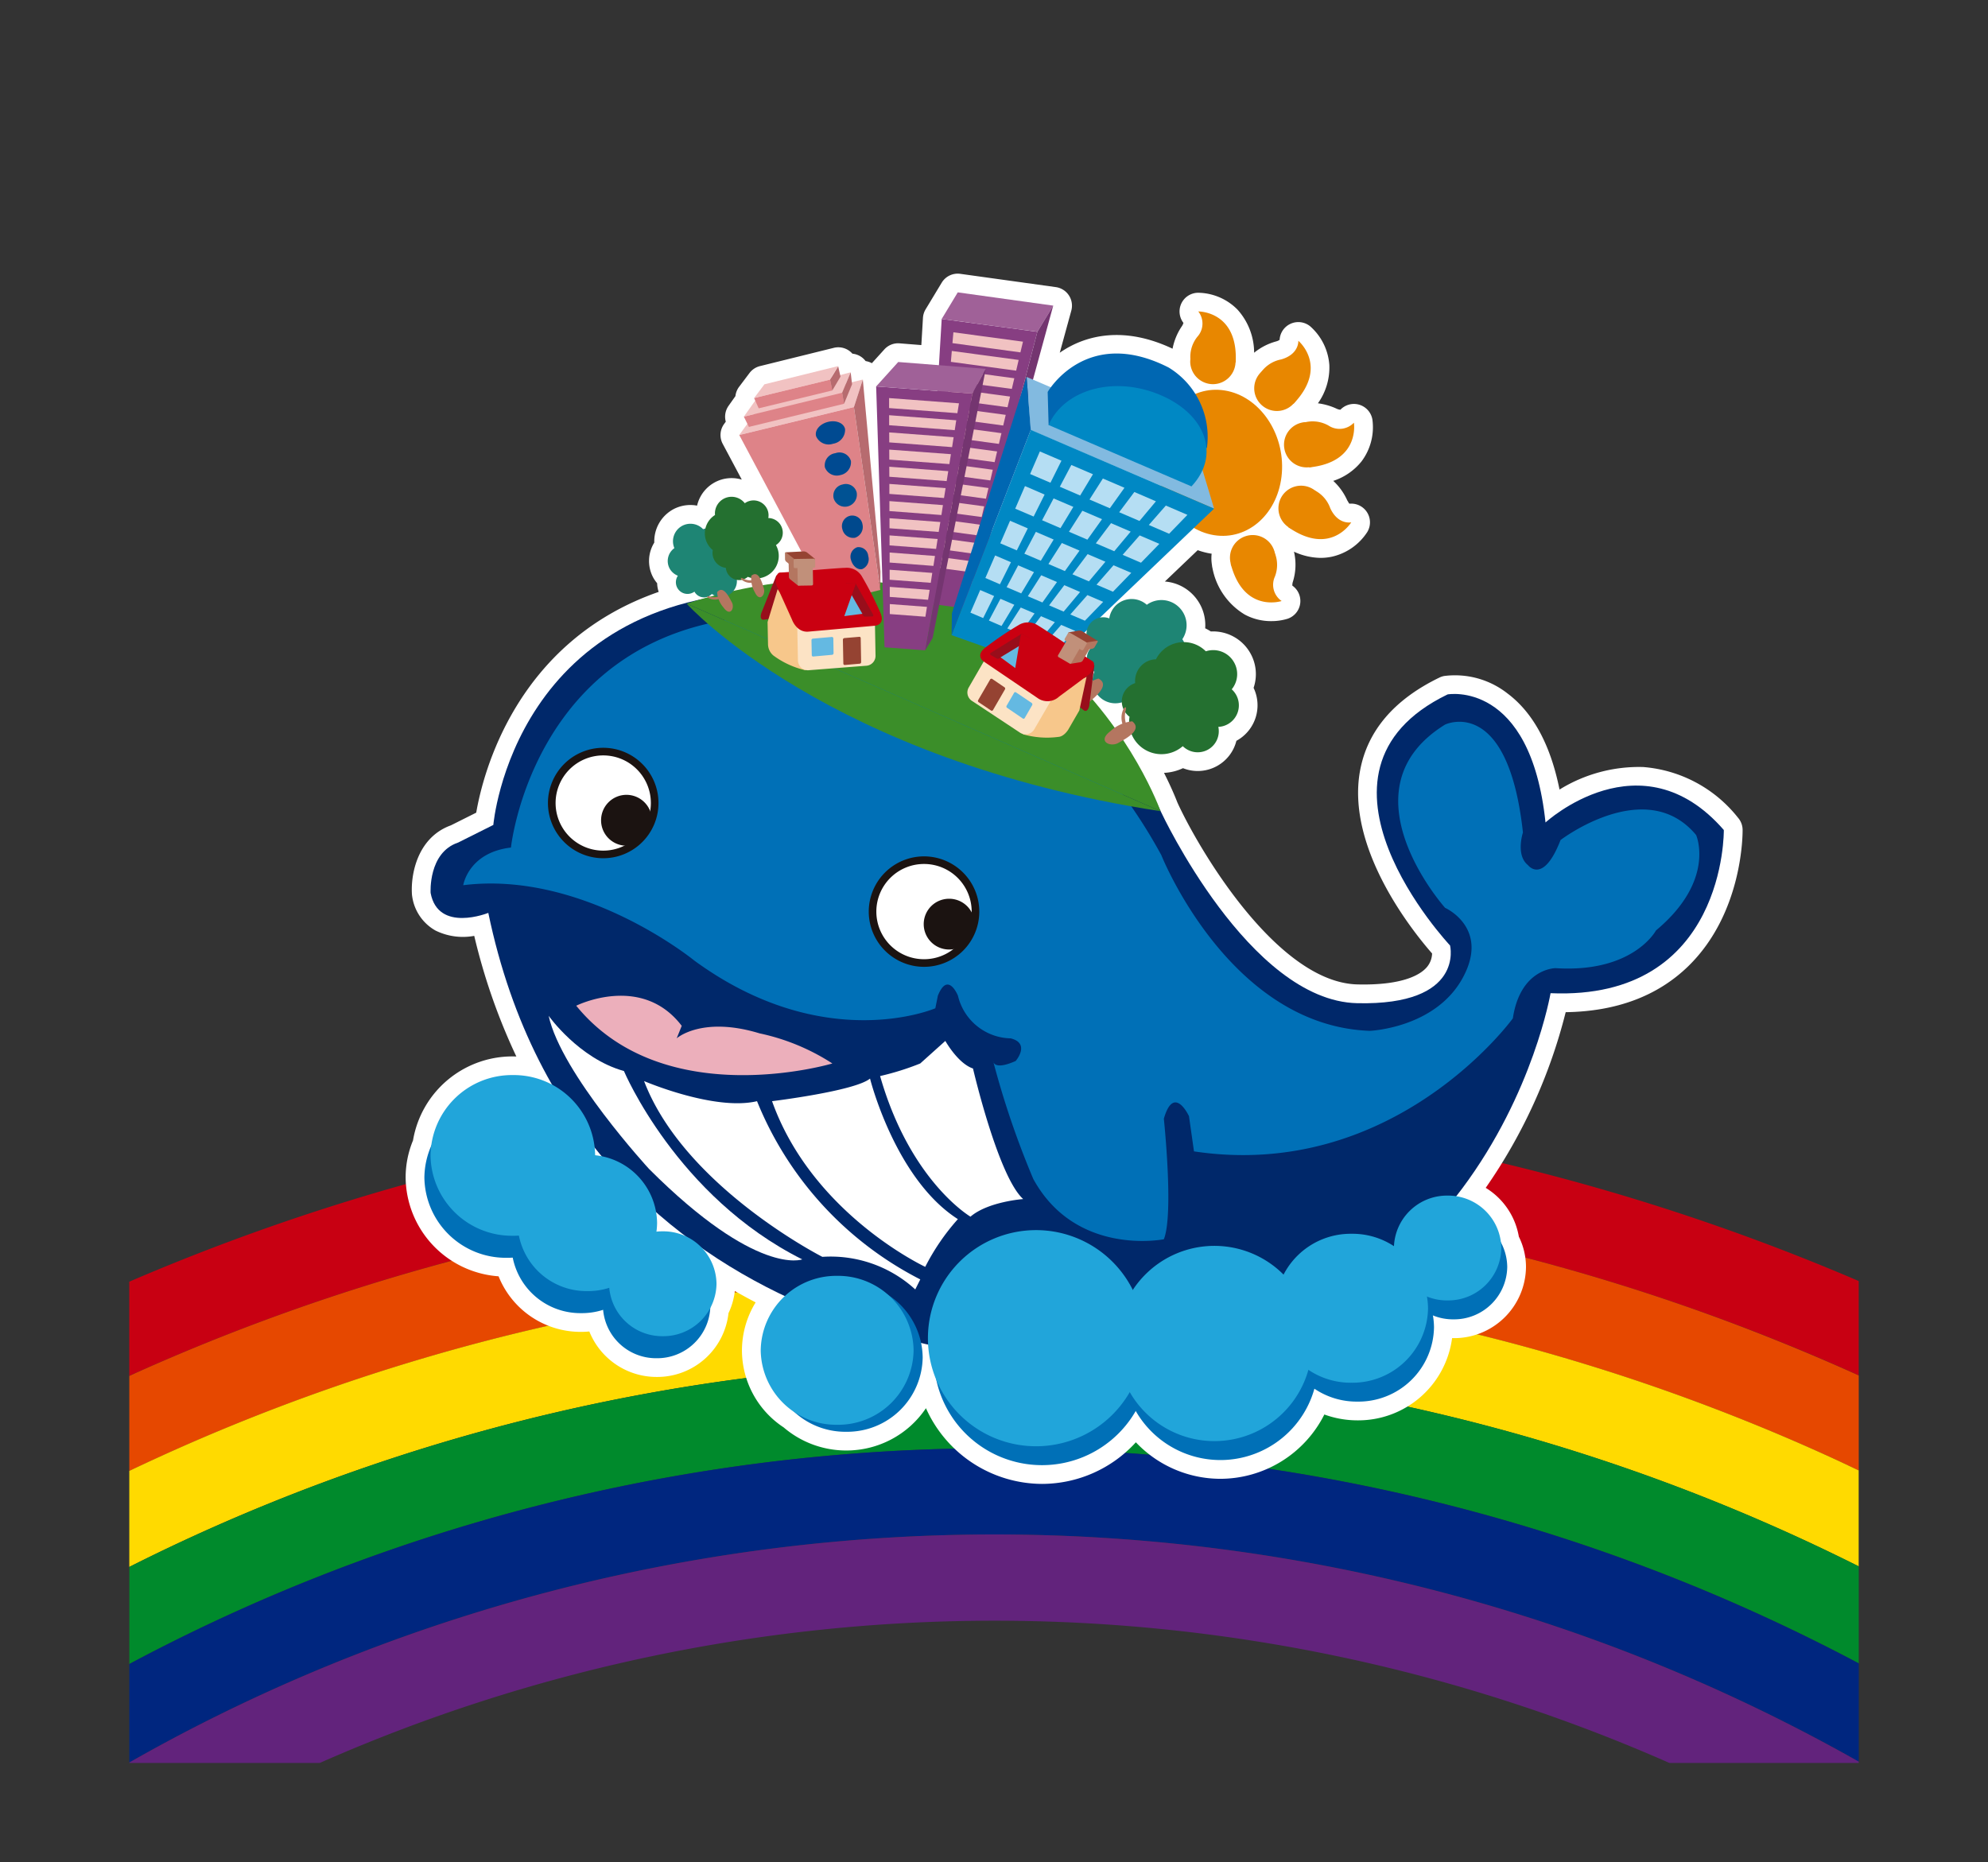 <svg xmlns="http://www.w3.org/2000/svg" width="183.305" height="171.74" viewBox="0 0 183.305 171.74"><rect x="0" y="0" width="183.305" height="171.74" fill="#333333" stroke="none"/><g transform="translate(235.588 -180.763)"><path d="M-185.081,319.382A170.039,170.039,0,0,1-64.2,334.166h0A170.039,170.039,0,0,0-185.081,319.382Z" fill="none"/><path d="M-222.885,307.3q1.942-.87,3.9-1.694a192.715,192.715,0,0,1,19.916-7.123q6.064-1.8,12.218-3.2,2.049-.467,4.108-.886,6.174-1.262,12.409-2.118a194.408,194.408,0,0,1,37.625-1.485q4.185.241,8.362.663,6.263.635,12.489,1.674,4.147.693,8.272,1.568,2.061.438,4.115.92,4.107.966,8.18,2.113,2.036.573,4.062,1.192,6.078,1.857,12.057,4.122,5.538,2.1,10.969,4.559v-8.7a201.909,201.909,0,0,0-159.465.06v8.689C-223.406,307.537-223.147,307.413-222.885,307.3Z" fill="#c80012"/><path d="M-87.228,298.924q-2.025-.62-4.062-1.192-4.072-1.147-8.18-2.113-2.053-.483-4.115-.92-4.124-.875-8.272-1.568-6.223-1.041-12.489-1.674-4.176-.422-8.362-.663a194.408,194.408,0,0,0-37.625,1.485q-6.231.857-12.409,2.118-2.058.42-4.108.886-6.15,1.4-12.218,3.2a192.715,192.715,0,0,0-19.916,7.123q-1.958.825-3.9,1.694c-.262.117-.521.241-.782.36v8.763c.115-.055.228-.113.343-.167q3.7-1.752,7.453-3.333,5.634-2.37,11.386-4.354,3.833-1.322,7.711-2.472,5.815-1.727,11.716-3.063,3.932-.893,7.893-1.612a186.281,186.281,0,0,1,44.025-2.684q6.021.346,12.019,1.085,4,.492,7.976,1.158t7.933,1.505q5.929,1.26,11.791,2.91,1.951.551,3.895,1.145,3.887,1.187,7.731,2.549t7.639,2.9q3.793,1.536,7.535,3.247c.81.37,1.614.757,2.419,1.139v-8.765q-5.43-2.453-10.969-4.559Q-81.146,300.781-87.228,298.924Z" fill="#e64800"/><path d="M-74.156,311.984q-3.795-1.536-7.639-2.9t-7.731-2.549q-1.942-.594-3.895-1.145-5.857-1.65-11.791-2.91-3.954-.838-7.933-1.505t-7.976-1.158q-6-.738-12.019-1.085a186.281,186.281,0,0,0-44.025,2.684q-3.962.72-7.893,1.612-5.9,1.336-11.716,3.063-3.877,1.15-7.711,2.472-5.749,1.984-11.386,4.354-3.754,1.581-7.453,3.333c-.115.054-.228.112-.343.167v8.853q1.877-.945,3.77-1.845a176.514,176.514,0,0,1,18.031-7.353q3.667-1.265,7.379-2.366,1.855-.551,3.721-1.059,3.729-1.018,7.493-1.871t7.555-1.541q3.791-.688,7.6-1.211a178.4,178.4,0,0,1,19.156-1.58q1.922-.056,3.845-.068t3.845.015a178.245,178.245,0,0,1,19.193,1.32q3.826.471,7.635,1.109a177.412,177.412,0,0,1,50.237,16.4V316.37c-.805-.382-1.609-.769-2.419-1.139Q-70.36,313.52-74.156,311.984Z" fill="#ffda00"/><path d="M-122.074,307.713a178.245,178.245,0,0,0-19.193-1.32q-1.923-.029-3.845-.015t-3.845.068a178.4,178.4,0,0,0-19.156,1.58q-3.813.523-7.6,1.211t-7.555,1.541q-3.764.853-7.493,1.871-1.866.509-3.721,1.059-3.71,1.1-7.379,2.366a176.514,176.514,0,0,0-18.031,7.353q-1.895.9-3.77,1.845v8.959c.164-.088.326-.18.491-.267q1.659-.879,3.335-1.718,3.35-1.678,6.758-3.2,1.7-.762,3.42-1.483,3.434-1.443,6.916-2.73t7.007-2.416q1.763-.565,3.535-1.09,3.545-1.051,7.124-1.944A170.039,170.039,0,0,1-64.2,334.166v-8.948a177.412,177.412,0,0,0-50.237-16.4Q-118.247,308.185-122.074,307.713Z" fill="#008a2c"/><path d="M-185.081,319.382q-3.579.893-7.124,1.944-1.773.525-3.535,1.09-3.525,1.13-7.007,2.416t-6.916,2.73q-1.718.721-3.42,1.483-3.408,1.521-6.758,3.2-1.675.838-3.335,1.718c-.165.087-.327.179-.491.267v9.081q3.659-2.079,7.4-3.962,3.193-1.6,6.441-3.05,1.623-.725,3.259-1.413,6.545-2.751,13.27-4.9a161.283,161.283,0,0,1,17.01-4.443q5.16-1.051,10.37-1.765,3.471-.475,6.959-.8a162.416,162.416,0,0,1,20.985-.593q5.252.192,10.489.723a162.125,162.125,0,0,1,24.22,4.335q3.42.885,6.808,1.921,1.693.519,3.379,1.075,5.055,1.668,10.02,3.679A161.432,161.432,0,0,1-64.2,343.23v-9.064A170.039,170.039,0,0,0-185.081,319.382Z" fill="#00267f"/><path d="M-64.2,343.23a161.432,161.432,0,0,0-18.857-9.114q-4.962-2.01-10.02-3.679-1.685-.557-3.379-1.075-3.387-1.037-6.808-1.921a162.125,162.125,0,0,0-24.22-4.335q-5.235-.531-10.489-.723a162.416,162.416,0,0,0-20.985.593q-3.487.324-6.959.8-5.208.714-10.37,1.765a161.283,161.283,0,0,0-17.01,4.443q-6.719,2.151-13.27,4.9-1.635.689-3.259,1.413-3.247,1.451-6.441,3.05-3.741,1.875-7.4,3.962v.038H-206.1a154.112,154.112,0,0,1,124.436,0H-64.2Z" fill="#62237c"/><path d="M-74.91,257.284a1.724,1.724,0,0,0-.423-1.107,12.371,12.371,0,0,0-8.742-4.676,13.92,13.92,0,0,0-7.716,2.078c-.829-4.12-2.438-7.1-4.8-8.865a7.836,7.836,0,0,0-5.823-1.61,1.641,1.641,0,0,0-.446.145c-4.182,2.025-6.645,4.912-7.321,8.58-1.325,7.2,4.941,14.929,6.64,16.866a2.036,2.036,0,0,1-.477,1.255c-.537.643-2.106,1.7-6.391,1.6-7.271-.165-14.4-12.036-16.525-16.578l-.1-.22c-.173-.447-.568-1.415-1.225-2.712a4.644,4.644,0,0,0,1.75-.433,3.67,3.67,0,0,0,3.17-.218,3.659,3.659,0,0,0,1.754-2.307c.027-.014.054-.028.081-.044A3.728,3.728,0,0,0-120,244.2a3.917,3.917,0,0,0-.3-3.2,3.939,3.939,0,0,0-3.639-2,4.554,4.554,0,0,0-.524-.293,4.023,4.023,0,0,0-.961-2.914,4.028,4.028,0,0,0-2.756-1.4l3.027-2.891a6.808,6.808,0,0,0,1.215.316c.023,0,.047,0,.07.008a3.758,3.758,0,0,0,.029,1.041,1.639,1.639,0,0,0,.051.307,6.372,6.372,0,0,0,2.961,4.258,5.081,5.081,0,0,0,2.448.613,5.053,5.053,0,0,0,1.506-.216,1.727,1.727,0,0,0,1.18-1.495,1.726,1.726,0,0,0-.733-1.561,1.018,1.018,0,0,1,.05-.362,5.259,5.259,0,0,0,.1-2.769,6.055,6.055,0,0,0,2.44.571,5.082,5.082,0,0,0,1.065-.112,5.255,5.255,0,0,0,3.256-2.276,1.729,1.729,0,0,0-.08-1.9,1.729,1.729,0,0,0-1.567-.708c-.014-.019-.052-.062-.068-.079a2.177,2.177,0,0,0-.133-.227,5.5,5.5,0,0,0-1.29-1.8,5.544,5.544,0,0,0,2.615-1.808,5.253,5.253,0,0,0,.994-3.844,1.727,1.727,0,0,0-1.294-1.394,1.727,1.727,0,0,0-1.658.485.968.968,0,0,1-.357-.1,5.842,5.842,0,0,0-1.715-.493,5.69,5.69,0,0,0,1.053-3.527,5.255,5.255,0,0,0-1.754-3.563,1.727,1.727,0,0,0-1.894-.209,1.729,1.729,0,0,0-.937,1.447,1.033,1.033,0,0,1-.342.15,5.485,5.485,0,0,0-2.008,1.038,5.962,5.962,0,0,0-1.528-3.971,5.2,5.2,0,0,0-3.647-1.56,1.728,1.728,0,0,0-1.574,1.073,1.727,1.727,0,0,0,.231,1.707,1.063,1.063,0,0,1-.16.329,5.521,5.521,0,0,0-.843,2.051c-4.319-2.049-7.9-1.372-10.4.371l1.064-3.884a1.735,1.735,0,0,0-.224-1.407,1.73,1.73,0,0,0-1.205-.761l-8.807-1.224a1.722,1.722,0,0,0-1.716.819l-1.481,2.453a1.715,1.715,0,0,0-.246.79l-.149,2.508-2-.159a1.708,1.708,0,0,0-1.417.565l-1.145,1.265a1.769,1.769,0,0,0-.576-.195,1.751,1.751,0,0,0-.407-.389,1.729,1.729,0,0,0-.811-.293,1.726,1.726,0,0,0-1.714-.539l-6.81,1.685a1.724,1.724,0,0,0-.965.638l-.959,1.273a1.731,1.731,0,0,0-.338.856l-.636.9a1.734,1.734,0,0,0-.254,1.457l-.157.217a1.727,1.727,0,0,0-.126,1.827l1.759,3.3a3.268,3.268,0,0,0-1.887,0,3.275,3.275,0,0,0-2.235,2.4,3.344,3.344,0,0,0-2.187.332,3.369,3.369,0,0,0-1.759,3.075,3.222,3.222,0,0,0-.11,3.205,3.178,3.178,0,0,0,.373.542,2.792,2.792,0,0,0,.143.8c-13.172,4.579-16.209,16.787-16.824,20.36l-2.338,1.171c-3.079,1.113-3.709,4.5-3.59,6.353a1.834,1.834,0,0,0,.025.209,4.3,4.3,0,0,0,2.15,3.14,5.731,5.731,0,0,0,3.57.49,56.34,56.34,0,0,0,3.882,11.125,9.29,9.29,0,0,0-9.527,7.738,8.915,8.915,0,0,0-.681,3.426,9.221,9.221,0,0,0,8.57,9.107A8.157,8.157,0,0,0-182,303.593c.252,0,.5-.013.752-.036a6.685,6.685,0,0,0,6.2,4.193,6.612,6.612,0,0,0,6.632-5.884,6.412,6.412,0,0,0,.583-2.043q.946.543,1.92,1.051a8.479,8.479,0,0,0-1.263,4.43,8.52,8.52,0,0,0,3.848,7.1,8.858,8.858,0,0,0,5.766,2.128,8.826,8.826,0,0,0,7.352-3.9,11.775,11.775,0,0,0,10.7,6.982,11.735,11.735,0,0,0,8.655-3.838,10.752,10.752,0,0,0,7.794,3.368,10.759,10.759,0,0,0,9.586-5.931,8.89,8.89,0,0,0,3.06.54,8.729,8.729,0,0,0,8.718-7.584,6.629,6.629,0,0,0,6.814-6.564,6.326,6.326,0,0,0-.659-2.795,6.566,6.566,0,0,0-3.055-4.5,49.316,49.316,0,0,0,7.375-16.2c4.676-.068,8.471-1.49,11.295-4.233C-74.859,264.948-74.906,257.6-74.91,257.284Z" fill="#fff"/><path d="M-181.276,289.352a7.506,7.506,0,0,1-7.593,7.408,7.5,7.5,0,0,1-7.588-7.408,7.493,7.493,0,0,1,7.588-7.4A7.5,7.5,0,0,1-181.276,289.352Z" fill="#0070b7"/><path d="M-175.567,295.589A6.357,6.357,0,0,1-182,301.865a6.356,6.356,0,0,1-6.432-6.276A6.356,6.356,0,0,1-182,289.307,6.357,6.357,0,0,1-175.567,295.589Z" fill="#0070b7"/><path d="M-170.089,301.191a4.9,4.9,0,0,1-4.956,4.832,4.9,4.9,0,0,1-4.95-4.832,4.891,4.891,0,0,1,4.95-4.836A4.893,4.893,0,0,1-170.089,301.191Z" fill="#0070b7"/><path d="M-123.658,230.115c3.181.519,5.987-2.043,6.265-5.728s-2.066-7.088-5.253-7.611-5.985,2.047-6.263,5.73S-126.833,229.6-123.658,230.115Z" fill="#e88700"/><path d="M-117.165,222.126a2.084,2.084,0,0,0,2.4,1.712,1.906,1.906,0,0,0,1.493-2.367,1.914,1.914,0,0,0-2.185-1.752A2.086,2.086,0,0,0-117.165,222.126Z" fill="#e88700"/><path d="M-115.6,219.814a2.968,2.968,0,0,1,2.527.206,1.829,1.829,0,0,0,2.322-.274s.609,3.641-4.125,4.123Z" fill="#e88700"/><path d="M-119.192,218.177a2.081,2.081,0,0,0,2.942-.264,1.909,1.909,0,0,0-.411-2.771,1.911,1.911,0,0,0-2.8.1A2.088,2.088,0,0,0-119.192,218.177Z" fill="#e88700"/><path d="M-119.506,215.4a2.965,2.965,0,0,1,2.049-1.489c1.673-.48,1.583-1.72,1.583-1.72s2.839,2.364-.444,5.814Z" fill="#e88700"/><path d="M-123.72,216.192a2.091,2.091,0,0,0,2.057-2.12,1.913,1.913,0,0,0-2.116-1.839,1.919,1.919,0,0,0-2.064,1.894A2.1,2.1,0,0,0-123.72,216.192Z" fill="#e88700"/><path d="M-125.767,214.288a2.953,2.953,0,0,1,.585-2.471,1.81,1.81,0,0,0,.083-2.331s3.69-.053,3.449,4.7Z" fill="#e88700"/><path d="M-120.743,230.215a2.085,2.085,0,0,0-1.33,2.634,1.913,1.913,0,0,0,2.573,1.116,1.907,1.907,0,0,0,1.4-2.425A2.087,2.087,0,0,0-120.743,230.215Z" fill="#e88700"/><path d="M-118.213,231.408a2.968,2.968,0,0,1,.178,2.531,1.818,1.818,0,0,0,.622,2.252s-3.509,1.158-4.7-3.448Z" fill="#e88700"/><path d="M-117.413,226.566a2.1,2.1,0,0,0,.709,2.866,1.907,1.907,0,0,0,2.674-.824,1.914,1.914,0,0,0-.516-2.754A2.091,2.091,0,0,0-117.413,226.566Z" fill="#e88700"/><path d="M-114.712,225.833a2.958,2.958,0,0,1,1.782,1.8c.729,1.571,1.935,1.3,1.935,1.3s-1.9,3.168-5.809.446Z" fill="#e88700"/><path d="M-190.1,256.842s1.852-21.991,27.322-21.53,34.266,20.377,34.266,20.377,8.109,17.367,18.06,17.592,8.568-5.323,8.568-5.323-15.05-15.974-.226-23.155c0,0,7.632-1.383,9.027,11.811,0,0,8.8-8.1,16.441.695,0,0,.226,15.747-15.976,15.049,0,0-6.253,36.813-46.54,33.807,0,0-42.835,0-51.406-41.213,0,0-4.626,1.867-5.319-1.838,0,0-.238-3.722,2.539-4.648Z" fill="#00286a"/><path d="M-192.875,262.4s.465-3.011,4.4-3.473c0,0,2.545-24.543,30.331-21.069,0,0,18.523,1.389,29.634,21.761,0,0,6.254,15.748,19.223,16.212,0,0,6.021-.235,8.562-4.869s-1.618-6.476-1.618-6.476-9.724-10.883,0-16.9c0,0,5.791-2.783,7.179,9.951,0,0-.692,2.085.462,3.01,0,0,1.39,1.856,3.006-2.313,0,0,7.877-6.02,12.5-.462,0,0,1.852,4.165-3.7,8.8,0,0-2.086,3.937-9.26,3.478,0,0-3.244,0-3.939,4.63,0,0-10.881,15.046-29.4,12.268l-.461-3.245s-1.388-3.008-2.318.233c0,0,.93,8.8,0,11.116,0,0-8.1,1.624-12.038-5.559a80.207,80.207,0,0,1-3.705-10.884s0,.929,2.082,0c0,0,1.391-1.617-.46-2.085a5.1,5.1,0,0,1-4.864-3.932s-.926-2.316-1.853,0l-.233,1.157s-10.189,4.4-22.224-4.4C-171.57,269.349-181.76,261.013-192.875,262.4Z" fill="#0070b7"/><path d="M-182.457,273.514s6.026-3.007,9.729,1.856l-.465,1.152s2.316-2.079,7.641-.459a19.917,19.917,0,0,1,6.713,2.777S-174.349,283.474-182.457,273.514Z" fill="#ecafbb"/><path d="M-185,274.443s2.779,3.938,6.942,5.093c0,0,4.866,11.58,16.443,17.371,0,0-4.172,1.613-14.125-8.339C-175.741,288.568-183.842,279.767-185,274.443Z" fill="#fff"/><path d="M-176.2,280.464s6.483,2.781,10.414,1.854a31.894,31.894,0,0,0,15.053,16.437l-.463.925a11.548,11.548,0,0,0-8.566-3.006S-172.5,290.193-176.2,280.464Z" fill="#fff"/><path d="M-164.4,282.318s7.643-.931,9.034-2.085c0,0,2.31,9.258,8.1,12.963a20.63,20.63,0,0,0-3.01,4.4S-160.691,292.738-164.4,282.318Z" fill="#fff"/><path d="M-154.438,280a24.586,24.586,0,0,0,3.7-1.16l2.315-2.079s1.16,2.079,2.551,2.543c0,0,2.312,9.96,4.628,12.041,0,0-3.241.231-4.861,1.624C-146.1,292.969-151.659,289.724-154.438,280Z" fill="#fff"/><path d="M-174.872,254.819a5.094,5.094,0,0,1-5.092,5.093,5.1,5.1,0,0,1-5.1-5.093,5.1,5.1,0,0,1,5.1-5.092A5.094,5.094,0,0,1-174.872,254.819Z" fill="#1b1311"/><path d="M-175.574,254.819a4.392,4.392,0,0,1-4.39,4.392,4.393,4.393,0,0,1-4.395-4.392,4.391,4.391,0,0,1,4.395-4.389A4.39,4.39,0,0,1-175.574,254.819Z" fill="#fff"/><path d="M-175.478,256.413a2.344,2.344,0,0,1-2.348,2.343,2.338,2.338,0,0,1-2.339-2.343,2.344,2.344,0,0,1,2.339-2.348A2.35,2.35,0,0,1-175.478,256.413Z" fill="#1b1311"/><path d="M-145.292,264.834a5.092,5.092,0,0,1-5.092,5.093,5.1,5.1,0,0,1-5.1-5.093,5.1,5.1,0,0,1,5.1-5.094A5.1,5.1,0,0,1-145.292,264.834Z" fill="#1b1311"/><path d="M-145.994,264.834a4.391,4.391,0,0,1-4.39,4.391,4.392,4.392,0,0,1-4.4-4.391,4.391,4.391,0,0,1,4.4-4.392A4.39,4.39,0,0,1-145.994,264.834Z" fill="#fff"/><path d="M-145.727,265.99a2.341,2.341,0,0,1-2.345,2.34,2.34,2.34,0,0,1-2.344-2.34,2.341,2.341,0,0,1,2.344-2.341A2.342,2.342,0,0,1-145.727,265.99Z" fill="#1b1311"/><path d="M-180.713,287.318a7.5,7.5,0,0,1-7.591,7.411,7.5,7.5,0,0,1-7.586-7.411,7.5,7.5,0,0,1,7.586-7.408A7.5,7.5,0,0,1-180.713,287.318Z" fill="#21a5da"/><path d="M-175,293.553a6.358,6.358,0,0,1-6.432,6.28,6.355,6.355,0,0,1-6.431-6.28,6.358,6.358,0,0,1,6.431-6.282A6.361,6.361,0,0,1-175,293.553Z" fill="#21a5da"/><path d="M-169.522,299.159a4.9,4.9,0,0,1-4.955,4.832,4.9,4.9,0,0,1-4.953-4.832,4.9,4.9,0,0,1,4.953-4.838A4.9,4.9,0,0,1-169.522,299.159Z" fill="#21a5da"/><path d="M-172.283,236.429s12.979,14.436,43.707,19.146" fill="#3b8e29"/><path d="M-172.283,236.429l43.707,19.146S-139.037,225.954-172.283,236.429Z" fill="#3b8e29"/><path d="M-156.849,218.3l-10.574,2.577,2.065-2.843,9.329-2.268Z" fill="#f1c2c2"/><path d="M-167,219.188l9.062-2.205.786-1.884-8.53,2.225Z" fill="#f1c2c2"/><path d="M-154.419,235.171l-2.431-16.867-10.574,2.577,8.232,15.451Z" fill="#de8388"/><path d="M-158.766,221.684a1.3,1.3,0,0,0,1.1-1.335c-.1-.558-.808-.867-1.57-.679s-1.259.777-1.1,1.33A1.26,1.26,0,0,0-158.766,221.684Z" fill="#004a91"/><path d="M-158.092,224.574a1.2,1.2,0,0,0,.964-1.3,1.1,1.1,0,0,0-1.432-.717,1.127,1.127,0,0,0-.969,1.3A1.168,1.168,0,0,0-158.092,224.574Z" fill="#004a91"/><path d="M-157.425,227.466a1.121,1.121,0,0,0,.831-1.272,1.024,1.024,0,0,0-1.3-.751,1.051,1.051,0,0,0-.828,1.271A1.086,1.086,0,0,0-157.425,227.466Z" fill="#005293"/><path d="M-156.752,230.357a1.049,1.049,0,0,0,.69-1.236.952.952,0,0,0-1.163-.787.979.979,0,0,0-.69,1.237A1.022,1.022,0,0,0-156.752,230.357Z" fill="#00498d"/><path d="M-156.087,233.246a.991.991,0,0,0,.557-1.2.892.892,0,0,0-1.021-.815.924.924,0,0,0-.558,1.205C-156.95,232.982-156.493,233.347-156.087,233.246Z" fill="#00498d"/><path d="M-157.938,216.983l.174,1.018-8.772,2.133-.464-.945Z" fill="#de8388"/><path d="M-159.053,215.772l.208,1-6.786,1.649-.426-.95Z" fill="#de8388"/><path d="M-154.419,235.171l-2.431-16.867.82-2.534,1.629,17.7Z" fill="#b76b6f"/><path d="M-157.763,218l.741-1.8-.129-1.1-.786,1.884Z" fill="#b76b6f"/><path d="M-158.845,216.776l.757-1.281-.214-.95-.75,1.228Z" fill="#b76b6f"/><path d="M-166.058,217.475l7-1.7.764-1.254-6.81,1.684Z" fill="#f1c2c2"/><path d="M-146.586,236.873l6.649-25.509-8.821-1.183-1.566,26.193Z" fill="#873e82"/><path d="M-141.5,213.26l.237-.987-6.416-.865-.088,1Z" fill="#f1c2c2"/><path d="M-141.892,214.947l.23-.988-6.164-.83-.085,1.006Z" fill="#f1c2c2"/><path d="M-142.293,216.63l.23-.983-5.909-.794-.088,1Z" fill="#f1c2c2"/><path d="M-142.687,218.319l.231-.984-5.665-.761-.086,1.007Z" fill="#f1c2c2"/><path d="M-143.086,220.006l.232-.983-5.416-.729-.083,1.006Z" fill="#f1c2c2"/><path d="M-143.483,221.7l.235-.988-5.173-.693-.083,1.005Z" fill="#f1c2c2"/><path d="M-143.878,223.384l.23-.987-4.914-.66-.087,1Z" fill="#f1c2c2"/><path d="M-144.276,225.071l.228-.986-4.662-.626-.085,1Z" fill="#f1c2c2"/><path d="M-144.678,226.756l.233-.984-4.411-.593-.091,1Z" fill="#f1c2c2"/><path d="M-145.071,228.443l.229-.983-4.164-.56-.087,1.007Z" fill="#f1c2c2"/><path d="M-145.471,230.133l.229-.985-3.911-.528-.088,1Z" fill="#f1c2c2"/><path d="M-145.869,231.819l.228-.987-3.658-.494-.09,1Z" fill="#f1c2c2"/><path d="M-146.265,233.508l.228-.988-3.413-.458-.087,1.008Z" fill="#f1c2c2"/><path d="M-148.758,210.18l8.821,1.183,1.467-2.413-8.807-1.224Z" fill="#a06198"/><path d="M-139.937,211.363l-6.649,25.509.8-1.2,7.312-26.723Z" fill="#743570"/><path d="M-150.281,240.74l4.353-23.677-8.874-.662.774,24.057Z" fill="#873e82"/><path d="M-147.312,218.869l.147-.91-6.444-.484v.921Z" fill="#f1c2c2"/><path d="M-147.557,220.435l.14-.912-6.188-.468,0,.924Z" fill="#f1c2c2"/><path d="M-147.8,222l.143-.915-5.942-.444.006.92Z" fill="#f1c2c2"/><path d="M-148.051,223.563l.143-.915-5.688-.421.006.923Z" fill="#f1c2c2"/><path d="M-148.3,225.132l.147-.917-5.44-.409.007.925Z" fill="#f1c2c2"/><path d="M-148.545,226.692l.147-.911-5.185-.389,0,.921Z" fill="#f1c2c2"/><path d="M-148.784,228.26l.14-.915-4.935-.368,0,.919Z" fill="#f1c2c2"/><path d="M-149.035,229.82l.151-.915-4.687-.35,0,.926Z" fill="#f1c2c2"/><path d="M-149.276,231.385l.142-.913-4.432-.332v.921Z" fill="#f1c2c2"/><path d="M-149.52,232.951l.143-.915-4.182-.317v.925Z" fill="#f1c2c2"/><path d="M-149.767,234.512l.14-.914-3.931-.291v.922Z" fill="#f1c2c2"/><path d="M-150.013,236.077l.143-.913-3.678-.277v.925Z" fill="#f1c2c2"/><path d="M-150.261,237.641l.143-.911-3.426-.257v.92Z" fill="#f1c2c2"/><path d="M-154.8,216.4l8.874.662,1.236-2.279-8.076-.635Z" fill="#a06198"/><path d="M-145.929,217.062l-4.353,23.677.69-1.137,4.9-24.819Z" fill="#743570"/><path d="M-123.64,227.672l-16.915-7.247-.374-4.9,15.655,6.7Z" fill="#82bae0"/><path d="M-138.9,219.955l-.086-3.044s3.52-6.145,11.153-2.254a7.485,7.485,0,0,1,3.528,7.421Z" fill="#0067b2"/><path d="M-139.111,242.447l15.471-14.776-16.906-7.265-7.3,18.931Z" fill="#0088c4"/><path d="M-125.728,225.621c2.662-2.829,1.393-6.6-2.83-8.413s-8.854-.586-10.347,2.747Z" fill="#0088c4"/><path d="M-138.73,225.283l1.014-2.033-1.991-.853-.9,2.082Z" fill="#b5def3"/><path d="M-135.991,226.461l1.18-1.961-1.994-.856-1.061,2.009Z" fill="#b5def3"/><path d="M-133.254,227.636l1.348-1.888-1.991-.855-1.232,1.938Z" fill="#b5def3"/><path d="M-130.521,228.807l1.516-1.81-1.99-.861-1.4,1.867Z" fill="#b5def3"/><path d="M-127.789,229.988l1.688-1.743-1.991-.857-1.568,1.79Z" fill="#b5def3"/><path d="M-140.281,228.4l1.012-2.026-1.81-.783-.9,2.085Z" fill="#b5def3"/><path d="M-137.805,229.47l1.186-1.962-1.822-.779-1.06,2.012Z" fill="#b5def3"/><path d="M-135.324,230.532l1.349-1.888-1.814-.779-1.235,1.937Z" fill="#b5def3"/><path d="M-132.848,231.6l1.515-1.81-1.813-.78-1.4,1.861Z" fill="#b5def3"/><path d="M-130.382,232.66l1.692-1.741-1.815-.779-1.569,1.791Z" fill="#b5def3"/><path d="M-141.833,231.521l1.013-2.028-1.636-.705-.9,2.083Z" fill="#b5def3"/><path d="M-139.619,232.476l1.185-1.956-1.642-.707-1.061,2.014Z" fill="#b5def3"/><path d="M-137.4,233.43l1.352-1.888-1.634-.7-1.235,1.936Z" fill="#b5def3"/><path d="M-135.185,234.379l1.523-1.812-1.643-.7-1.4,1.86Z" fill="#b5def3"/><path d="M-132.966,235.335l1.688-1.742-1.639-.7-1.566,1.792Z" fill="#b5def3"/><path d="M-143.387,234.647l1.016-2.034-1.46-.624-.9,2.079Z" fill="#b5def3"/><path d="M-141.428,235.489l1.179-1.963-1.457-.625-1.064,2.014Z" fill="#b5def3"/><path d="M-139.471,236.326l1.344-1.886-1.457-.625-1.233,1.937Z" fill="#b5def3"/><path d="M-137.513,237.168l1.515-1.81-1.456-.629-1.4,1.864Z" fill="#b5def3"/><path d="M-135.554,238.007l1.686-1.739-1.457-.624-1.576,1.788Z" fill="#b5def3"/><path d="M-144.935,237.764l1.011-2.034-1.285-.552-.9,2.085Z" fill="#b5def3"/><path d="M-143.242,238.494l1.18-1.957-1.279-.551-1.062,2.006Z" fill="#b5def3"/><path d="M-141.544,239.224l1.349-1.889-1.275-.545-1.237,1.931Z" fill="#b5def3"/><path d="M-139.843,239.954l1.518-1.812-1.281-.552-1.4,1.863Z" fill="#b5def3"/><path d="M-138.149,240.686l1.691-1.743-1.283-.55-1.57,1.792Z" fill="#b5def3"/><path d="M-140.545,220.406l-7.3,18.931.029-2.018,6.884-21.8Z" fill="#0067b2"/><path d="M-127.481,244.511a1.751,1.751,0,0,0,.405-2.177,1.793,1.793,0,0,0,.182-.136,1.873,1.873,0,0,0,.324-2.485,2.314,2.314,0,0,0-.167-2.8,2.312,2.312,0,0,0-3.109-.375,2.1,2.1,0,0,0-2.761-.028,2.11,2.11,0,0,0-.7,1.283,1.548,1.548,0,0,0-1.566.269,1.545,1.545,0,0,0-.163,2.179,1.678,1.678,0,0,0,.156.159,1.435,1.435,0,0,0-.147,2.017,1.238,1.238,0,0,0,.346.292,2.1,2.1,0,0,0,.34,2.183,2.1,2.1,0,0,0,2.9.275,1.438,1.438,0,0,0,1.808-.058,1.15,1.15,0,0,0,.278-.329A1.767,1.767,0,0,0-127.481,244.511Z" fill="#1e8574"/><path d="M-134.309,243.341a3.436,3.436,0,0,0-1.791,1.267c-1.057,1.18.279,1.47.9.938S-133.188,243.907-134.309,243.341Z" fill="#b47660"/><path d="M-135.089,242.428a2.159,2.159,0,0,0,.308,1.315l-.273.161a1.861,1.861,0,0,1-.251-1.57S-135.089,241.95-135.089,242.428Z" fill="#b47660"/><path d="M-124.192,249.889a1.947,1.947,0,0,0,.942-2.092,1.942,1.942,0,0,0,.89-.257,1.989,1.989,0,0,0,.744-2.707,2.026,2.026,0,0,0-.4-.5,2.2,2.2,0,0,0,.212-2.492,2.2,2.2,0,0,0-2.6-1.013,2.868,2.868,0,0,0-3.447-.475A2.854,2.854,0,0,0-129,241.565a1.94,1.94,0,0,0-.917.252,2.008,2.008,0,0,0-1,1.944,2.272,2.272,0,0,0-.344.153,1.764,1.764,0,0,0-.662,2.4,1.757,1.757,0,0,0,.484.551,2.939,2.939,0,0,0,.348,1.935,2.978,2.978,0,0,0,4.062,1.13,2.921,2.921,0,0,0,.5-.353A1.959,1.959,0,0,0-124.192,249.889Z" fill="#247030"/><path d="M-131.189,247.286a3.441,3.441,0,0,0-2,.9c-1.271.954-.017,1.5.7,1.1S-130.2,248.062-131.189,247.286Z" fill="#b47660"/><path d="M-131.778,246.238a2.165,2.165,0,0,0,.046,1.348l-.293.109a1.846,1.846,0,0,1,.05-1.587S-131.686,245.765-131.778,246.238Z" fill="#b47660"/><path d="M-167.627,230.912a1.229,1.229,0,0,0-1.42-.6.527.527,0,0,0-.062-.144,1.313,1.313,0,0,0-1.644-.6,1.619,1.619,0,0,0-1.93-.313,1.62,1.62,0,0,0-.724,2.058,1.462,1.462,0,0,0-.443,1.872,1.491,1.491,0,0,0,.765.673,1.085,1.085,0,0,0-.056,1.11,1.069,1.069,0,0,0,1.45.441.7.7,0,0,0,.135-.083,1,1,0,0,0,1.355.413,1.044,1.044,0,0,0,.25-.2,1.449,1.449,0,0,0,1.535.1,1.454,1.454,0,0,0,.626-1.928.994.994,0,0,0,.238-1.234.849.849,0,0,0-.177-.242A1.222,1.222,0,0,0-167.627,230.912Z" fill="#1e8574"/><path d="M-169.467,235.377a2.372,2.372,0,0,0,.59,1.411c.64.9,1.043.038.775-.467S-168.9,234.7-169.467,235.377Z" fill="#b47660"/><path d="M-170.207,235.763a1.508,1.508,0,0,0,.942,0l.069.205a1.29,1.29,0,0,1-1.1-.067S-170.529,235.694-170.207,235.763Z" fill="#b47660"/><path d="M-163.469,229.5a1.349,1.349,0,0,0-1.277-.962,1.377,1.377,0,0,0-.034-.645,1.385,1.385,0,0,0-1.732-.919,1.232,1.232,0,0,0-.4.2,1.547,1.547,0,0,0-1.664-.531,1.535,1.535,0,0,0-1.084,1.616,2,2,0,0,0-.852,2.272,2.022,2.022,0,0,0,.649.967,1.31,1.31,0,0,0,.036.66,1.381,1.381,0,0,0,1.163.974,1.488,1.488,0,0,0,.052.254,1.228,1.228,0,0,0,1.536.822,1.193,1.193,0,0,0,.443-.247,2.045,2.045,0,0,0,1.372.059,2.079,2.079,0,0,0,1.391-2.589,2.486,2.486,0,0,0-.17-.4A1.346,1.346,0,0,0-163.469,229.5Z" fill="#247030"/><path d="M-166.309,233.857a2.428,2.428,0,0,0,.309,1.5c.452,1,1.012.235.849-.308S-165.631,233.3-166.309,233.857Z" fill="#b47660"/><path d="M-167.106,234.1a1.532,1.532,0,0,0,.919.175l.029.217a1.268,1.268,0,0,1-1.067-.283S-167.415,233.965-167.106,234.1Z" fill="#b47660"/><path d="M-164,233.815l-1.391,3.492s-.208.591.193.615l.541-.077,1.357-3.63Z" fill="#980e1b"/><path d="M-163.884,235.093l-.929,3.036.04,2.036a1.38,1.38,0,0,0,.49,1.048,8,8,0,0,0,2.972,1.365l-.256-4.07Z" fill="#f7c78b"/><path d="M-155.768,242.164a.916.916,0,0,0,.909-.942l-.054-2.982a.924.924,0,0,0-.938-.913l-5.306.415a.932.932,0,0,0-.916.943l.06,2.98a.925.925,0,0,0,.942.913Z" fill="#fce3c5"/><path d="M-156.322,241.972a.145.145,0,0,0,.136-.151l-.04-2.205a.119.119,0,0,0-.139-.123l-1.368.116a.154.154,0,0,0-.135.149l.041,2.207a.127.127,0,0,0,.143.125Z" fill="#954332"/><path d="M-158.863,241.152a.149.149,0,0,0,.134-.151l-.021-1.372a.132.132,0,0,0-.142-.124l-1.737.154a.148.148,0,0,0-.136.151l.027,1.373a.124.124,0,0,0,.137.126Z" fill="#64b9e2"/><path d="M-163.16,231.7l1.678-.086a.569.569,0,0,1,.356.141l.69.557-.111.425-2.012-.2Z" fill="#954332"/><path d="M-162.559,237.911s.423,1.226,1.551,1.1l6.136-.546s.943-.089.453-1.211a30.747,30.747,0,0,0-1.668-3.28,1.613,1.613,0,0,0-1.573-.842c-.764.011-5.318.423-5.982.43-.406.009-.507.815-.316,1.246S-162.559,237.911-162.559,237.911Z" fill="#ca0011"/><path d="M-162.023,234.753c.072.049.125.04.125-.033l-.025-1.519a.356.356,0,0,0-.129-.219l-.7-.546c-.065-.054-.125-.044-.124.029l.032,1.514a.323.323,0,0,0,.128.223Z" fill="#b47660"/><path d="M-160.738,234.758a.126.126,0,0,0,.12-.129l-.023-1.515a.126.126,0,0,0-.129-.122l-1.166.02a.126.126,0,0,0-.123.123l.032,1.521a.119.119,0,0,0,.122.121Z" fill="#c1907a"/><path d="M-155.83,237.631a.217.217,0,0,1-.2-.153l-1.569-2.8a.119.119,0,0,1,.117-.157l.638-.006a.2.2,0,0,1,.2.149l1.572,2.794a.119.119,0,0,1-.115.159Z" fill="#980e1b"/><path d="M-162.372,233.133c.064.054.123.041.123-.031l-.011-.593a.349.349,0,0,0-.129-.224l-.694-.543c-.069-.055-.13-.04-.127.028l.007.594a.355.355,0,0,0,.132.218Z" fill="#b47660"/><path d="M-157.965,237.608l1.894-.236-1.314-2.3Z" fill="#64b9e2"/><path d="M-157.987,237.9a.212.212,0,0,0,.191-.157l1.094-3.079a.114.114,0,0,0-.116-.149l-1.55.025a.22.22,0,0,0-.188.155l-1.1,3.078c-.015.092.037.16.118.154Z" fill="#ca0011"/><path d="M-160.543,233.128a.123.123,0,0,0,.126-.128l-.01-.593a.128.128,0,0,0-.131-.122l-1.736.029a.127.127,0,0,0-.122.13l.013.592a.122.122,0,0,0,.127.121Z" fill="#c1907a"/><path d="M-134.678,242.116l-.476,3.735s-.1.617-.468.444l-.438-.34.581-3.822Z" fill="#980e1b"/><path d="M-135.4,243.183l-.667,3.1-1.017,1.762s-.388.661-.937.68a8.038,8.038,0,0,1-3.26-.249l2.2-3.438Z" fill="#f7c78b"/><path d="M-145.928,245.427a.925.925,0,0,1-.337-1.264l1.492-2.582a.933.933,0,0,1,1.275-.34l4.434,2.934a.931.931,0,0,1,.342,1.266l-1.5,2.582a.934.934,0,0,1-1.271.338Z" fill="#fce3c5"/><path d="M-145.347,245.524a.145.145,0,0,1-.05-.192l1.111-1.912a.134.134,0,0,1,.18-.047l1.143.778a.142.142,0,0,1,.036.193l-1.1,1.9a.127.127,0,0,1-.183.044Z" fill="#954332"/><path d="M-142.73,246.039a.141.141,0,0,1-.04-.194l.686-1.187a.123.123,0,0,1,.177-.042l1.447.977a.155.155,0,0,1,.044.2l-.686,1.189a.126.126,0,0,1-.182.042Z" fill="#64b9e2"/><path d="M-134.381,239.865l-1.427-.885a.543.543,0,0,0-.381-.05l-.872.148-.1.423,1.85.8Z" fill="#954332"/><path d="M-137.926,245a1.575,1.575,0,0,1-1.883.211l-5.1-3.461s-.783-.534.194-1.276a30.423,30.423,0,0,1,3.045-2.061,1.634,1.634,0,0,1,1.787.031c.662.382,4.447,2.951,5.012,3.283.355.205.059.953-.317,1.24S-137.926,245-137.926,245Z" fill="#ca0011"/><path d="M-136.856,241.978c-.088.015-.132-.027-.1-.089l.76-1.311a.322.322,0,0,1,.225-.128l.871-.142c.082-.014.129.023.093.085l-.759,1.313a.348.348,0,0,1-.224.133Z" fill="#b47660"/><path d="M-137.983,241.364a.132.132,0,0,1-.044-.175l.768-1.313a.113.113,0,0,1,.166-.044l1.006.585a.123.123,0,0,1,.045.166l-.763,1.319a.138.138,0,0,1-.17.048Z" fill="#c1907a"/><path d="M-143.672,241.5a.232.232,0,0,0,.248-.039l2.726-1.685a.118.118,0,0,0-.022-.193l-.557-.327a.219.219,0,0,0-.241.036l-2.732,1.689a.12.12,0,0,0,.024.195Z" fill="#980e1b"/><path d="M-135.762,240.735c-.088.011-.128-.029-.1-.09l.3-.512a.335.335,0,0,1,.222-.129l.868-.139c.087-.015.132.028.1.084l-.3.519a.367.367,0,0,1-.22.127Z" fill="#b47660"/><path d="M-141.793,242.507l-1.54-1.124,2.268-1.379Z" fill="#64b9e2"/><path d="M-141.918,242.776a.206.206,0,0,1-.087-.23l.535-3.219a.118.118,0,0,1,.181-.077l1.337.772a.223.223,0,0,1,.09.231l-.538,3.221a.117.117,0,0,1-.182.073Z" fill="#ca0011"/><path d="M-137.363,239.845a.134.134,0,0,1-.049-.173l.3-.514a.122.122,0,0,1,.176-.044l1.5.872a.113.113,0,0,1,.039.167l-.293.514a.13.13,0,0,1-.173.047Z" fill="#c1907a"/><path d="M-129.537,305.915a9.97,9.97,0,0,1-9.974,9.969,9.966,9.966,0,0,1-9.968-9.969,9.965,9.965,0,0,1,9.968-9.962A9.969,9.969,0,0,1-129.537,305.915Z" fill="#0070b7"/><path d="M-114.061,306.407a9,9,0,0,1-9,9.007,9.006,9.006,0,0,1-9-9.007,9,9,0,0,1,9-9A9,9,0,0,1-114.061,306.407Z" fill="#0070b7"/><path d="M-103.365,303.154a6.964,6.964,0,0,1-7.051,6.87,6.969,6.969,0,0,1-7.05-6.87,6.966,6.966,0,0,1,7.05-6.864A6.962,6.962,0,0,1-103.365,303.154Z" fill="#0070b7"/><path d="M-96.612,297.6a4.9,4.9,0,0,1-4.951,4.838,4.894,4.894,0,0,1-4.948-4.838,4.89,4.89,0,0,1,4.948-4.834A4.891,4.891,0,0,1-96.612,297.6Z" fill="#0070b7"/><path d="M-130.087,304.173a9.971,9.971,0,0,1-9.971,9.969,9.968,9.968,0,0,1-9.97-9.969,9.967,9.967,0,0,1,9.97-9.964A9.969,9.969,0,0,1-130.087,304.173Z" fill="#21a5da"/><path d="M-114.612,304.667a9,9,0,0,1-9,9,9,9,0,0,1-9-9,9,9,0,0,1,9-9.006A9.005,9.005,0,0,1-114.612,304.667Z" fill="#21a5da"/><path d="M-103.915,301.412a6.963,6.963,0,0,1-7.05,6.87,6.961,6.961,0,0,1-7.049-6.87,6.966,6.966,0,0,1,7.049-6.866A6.967,6.967,0,0,1-103.915,301.412Z" fill="#21a5da"/><path d="M-97.159,295.865a4.893,4.893,0,0,1-4.958,4.828,4.888,4.888,0,0,1-4.945-4.828,4.895,4.895,0,0,1,4.945-4.84A4.9,4.9,0,0,1-97.159,295.865Z" fill="#21a5da"/><path d="M-150.512,305.944a6.958,6.958,0,0,1-7.047,6.862,6.961,6.961,0,0,1-7.048-6.862,6.965,6.965,0,0,1,7.048-6.871A6.962,6.962,0,0,1-150.512,305.944Z" fill="#0070b7"/><path d="M-151.35,305.3a6.956,6.956,0,0,1-7.045,6.861,6.96,6.96,0,0,1-7.05-6.861,6.965,6.965,0,0,1,7.05-6.874A6.961,6.961,0,0,1-151.35,305.3Z" fill="#21a5da"/><rect width="183.305" height="171.74" transform="translate(-235.587 180.763)" fill="none"/></g></svg>